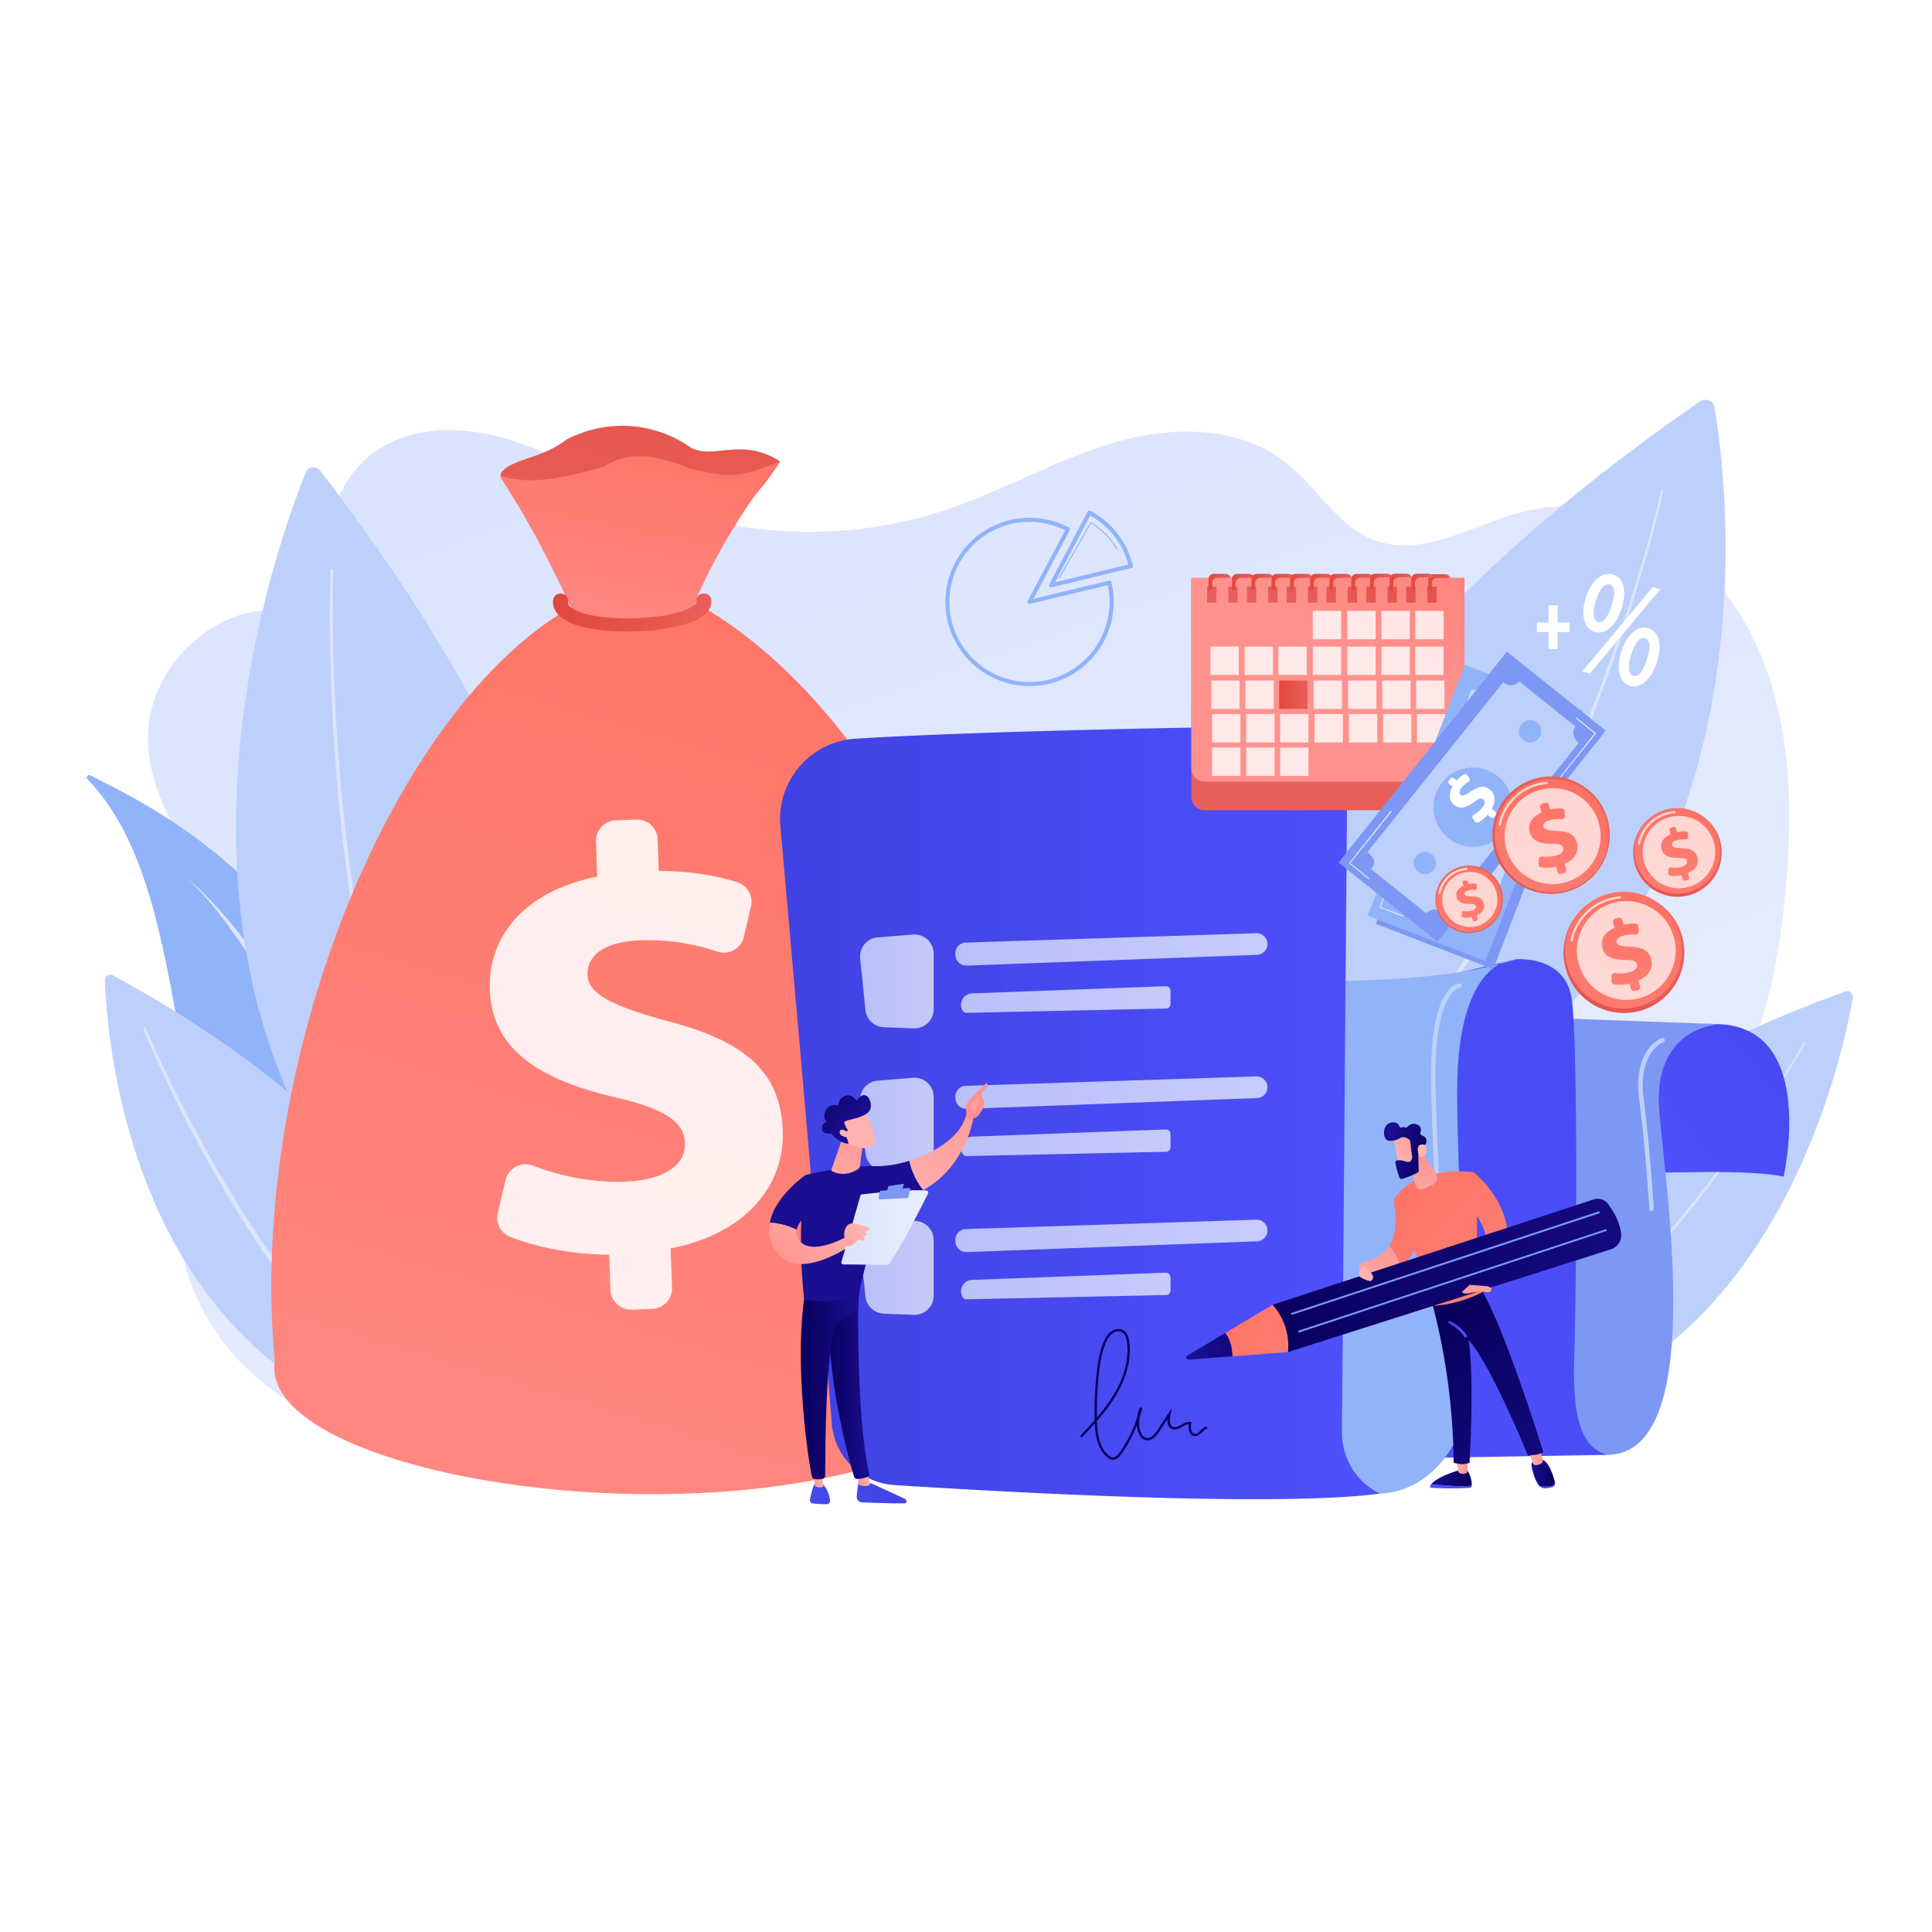 <svg xmlns="http://www.w3.org/2000/svg" xmlns:xlink="http://www.w3.org/1999/xlink" viewBox="0 0 2475 2475"><defs><style>.cls-1{mask:url(#mask);filter:url(#luminosity-noclip-2);}.cls-2{mix-blend-mode:multiply;fill:url(#linear-gradient);}.cls-107,.cls-3,.cls-84,.cls-98{fill:#fff;}.cls-4{fill:url(#linear-gradient-2);}.cls-5{fill:#91b3fa;}.cls-6{fill:#dce5fe;}.cls-7{fill:#bdd0fb;}.cls-8{fill:url(#linear-gradient-3);}.cls-9{fill:url(#linear-gradient-4);}.cls-10{fill:url(#linear-gradient-5);}.cls-11{opacity:0.87;}.cls-12{fill:url(#linear-gradient-6);}.cls-13{fill:url(#linear-gradient-7);}.cls-14{fill:#7d97f4;}.cls-15{fill:url(#linear-gradient-8);}.cls-16{fill:url(#linear-gradient-9);}.cls-17{mask:url(#mask-2);}.cls-18,.cls-19,.cls-20,.cls-21,.cls-22,.cls-23,.cls-24,.cls-25,.cls-26{opacity:0.78;}.cls-18{fill:url(#linear-gradient-10);}.cls-19{fill:url(#linear-gradient-11);}.cls-20{fill:url(#linear-gradient-12);}.cls-21{fill:url(#linear-gradient-13);}.cls-22{fill:url(#linear-gradient-14);}.cls-23{fill:url(#linear-gradient-15);}.cls-24{fill:url(#linear-gradient-16);}.cls-25{fill:url(#linear-gradient-17);}.cls-26{fill:url(#linear-gradient-18);}.cls-27{fill:url(#linear-gradient-19);}.cls-28{fill:url(#linear-gradient-20);}.cls-29{fill:url(#linear-gradient-21);}.cls-30{fill:url(#linear-gradient-22);}.cls-31{fill:url(#linear-gradient-23);}.cls-32{fill:url(#linear-gradient-24);}.cls-33{fill:url(#linear-gradient-25);}.cls-34{fill:url(#linear-gradient-26);}.cls-35{fill:url(#linear-gradient-27);}.cls-36{fill:url(#linear-gradient-28);}.cls-37{fill:url(#linear-gradient-29);}.cls-38{fill:url(#linear-gradient-30);}.cls-39{fill:url(#linear-gradient-31);}.cls-40{fill:url(#linear-gradient-32);}.cls-41{fill:url(#linear-gradient-33);}.cls-42{fill:url(#linear-gradient-34);}.cls-43{fill:url(#linear-gradient-35);}.cls-44{fill:url(#linear-gradient-36);}.cls-45{fill:url(#linear-gradient-37);}.cls-46{fill:url(#linear-gradient-38);}.cls-47{fill:url(#linear-gradient-39);}.cls-48{fill:url(#linear-gradient-40);}.cls-49{fill:url(#linear-gradient-41);}.cls-50{fill:url(#linear-gradient-42);}.cls-51{fill:url(#linear-gradient-43);}.cls-52{fill:url(#linear-gradient-44);}.cls-53{fill:url(#linear-gradient-45);}.cls-54{fill:url(#linear-gradient-46);}.cls-55{fill:url(#linear-gradient-47);}.cls-56{fill:url(#linear-gradient-48);}.cls-57{fill:url(#linear-gradient-49);}.cls-58{fill:url(#linear-gradient-50);}.cls-59{fill:url(#linear-gradient-51);}.cls-60{fill:url(#linear-gradient-52);}.cls-61{fill:url(#linear-gradient-53);}.cls-62{fill:url(#linear-gradient-54);}.cls-63{fill:url(#linear-gradient-55);}.cls-64{fill:url(#linear-gradient-56);}.cls-65{fill:url(#linear-gradient-57);}.cls-66{fill:url(#linear-gradient-58);}.cls-67{fill:url(#linear-gradient-59);}.cls-68{fill:url(#linear-gradient-60);}.cls-69{fill:url(#linear-gradient-61);}.cls-70{fill:url(#linear-gradient-62);}.cls-71{fill:url(#linear-gradient-63);}.cls-72{fill:url(#linear-gradient-64);}.cls-73{fill:url(#linear-gradient-65);}.cls-74{fill:url(#linear-gradient-66);}.cls-75{fill:url(#linear-gradient-67);}.cls-76{fill:url(#linear-gradient-68);}.cls-77{fill:url(#linear-gradient-69);}.cls-78{fill:url(#linear-gradient-70);}.cls-79{fill:url(#linear-gradient-71);}.cls-80{fill:url(#linear-gradient-72);}.cls-81{fill:url(#linear-gradient-73);}.cls-82{fill:url(#linear-gradient-74);}.cls-83,.cls-84{opacity:0.79;}.cls-85{fill:url(#linear-gradient-75);}.cls-86{fill:url(#linear-gradient-76);}.cls-87{fill:url(#linear-gradient-77);}.cls-88{fill:url(#linear-gradient-78);}.cls-89{fill:url(#linear-gradient-79);}.cls-90{fill:url(#linear-gradient-80);}.cls-91{fill:url(#linear-gradient-81);}.cls-92{fill:url(#linear-gradient-82);}.cls-93{fill:url(#linear-gradient-83);}.cls-94{fill:url(#linear-gradient-84);}.cls-95{fill:url(#linear-gradient-85);}.cls-96{fill:url(#linear-gradient-86);}.cls-97{fill:url(#linear-gradient-87);}.cls-98{opacity:0.5;}.cls-99{fill:url(#linear-gradient-88);}.cls-100{fill:url(#linear-gradient-89);}.cls-101{fill:url(#linear-gradient-90);}.cls-102{fill:url(#linear-gradient-91);}.cls-103{fill:url(#linear-gradient-92);}.cls-104{fill:url(#linear-gradient-93);}.cls-105{fill:url(#linear-gradient-94);}.cls-106{fill:url(#linear-gradient-95);}.cls-107{opacity:0.7;}.cls-108{fill:url(#linear-gradient-96);}.cls-109{fill:url(#linear-gradient-97);}.cls-110{fill:url(#linear-gradient-98);}.cls-111{fill:url(#linear-gradient-99);}.cls-112{fill:url(#linear-gradient-100);}.cls-113{fill:url(#linear-gradient-101);}.cls-114{fill:url(#linear-gradient-102);}.cls-115{fill:url(#linear-gradient-103);}.cls-116{fill:url(#linear-gradient-104);}.cls-117{fill:url(#linear-gradient-105);}.cls-118{filter:url(#luminosity-noclip);}</style><filter id="luminosity-noclip" x="1016.46" y="-9429.5" width="709.9" height="32766" filterUnits="userSpaceOnUse" color-interpolation-filters="sRGB"><feFlood flood-color="#fff" result="bg"/><feBlend in="SourceGraphic" in2="bg"/></filter><mask id="mask" x="1016.46" y="-9429.5" width="709.9" height="32766" maskUnits="userSpaceOnUse"><g class="cls-118"/></mask><linearGradient id="linear-gradient" x1="1638.3" y1="1129.03" x2="729.37" y2="2292.17" gradientUnits="userSpaceOnUse"><stop offset="0" stop-color="#fff"/><stop offset="1"/></linearGradient><linearGradient id="linear-gradient-2" x1="940.6" y1="363.59" x2="1574.47" y2="2160.2" gradientUnits="userSpaceOnUse"><stop offset="0" stop-color="#dae3fe"/><stop offset="1" stop-color="#e9effd"/></linearGradient><linearGradient id="linear-gradient-3" x1="1350.6" y1="149.51" x2="1191.81" y2="596.83" gradientTransform="matrix(0.95, -0.31, 0.31, 0.95, -501.19, 520.76)" gradientUnits="userSpaceOnUse"><stop offset="0" stop-color="#e1473d"/><stop offset="1" stop-color="#e9605a"/></linearGradient><linearGradient id="linear-gradient-4" x1="1641.07" y1="559.65" x2="290.16" y2="2341.45" gradientTransform="matrix(0.94, -0.31, 0.29, 0.87, -465.88, 595.2)" gradientUnits="userSpaceOnUse"><stop offset="0" stop-color="#fe7062"/><stop offset="1" stop-color="#ff928e"/></linearGradient><linearGradient id="linear-gradient-5" x1="1307.86" y1="548.23" x2="983.45" y2="976.12" gradientTransform="matrix(0.95, -0.31, 0.23, 0.71, -500.42, 523.47)" xlink:href="#linear-gradient-4"/><linearGradient id="linear-gradient-6" x1="708.46" y1="784.74" x2="911.43" y2="784.74" gradientTransform="matrix(1, 0, 0, 1, 0, 0)" xlink:href="#linear-gradient-3"/><linearGradient id="linear-gradient-7" x1="2454.63" y1="1206.33" x2="2086.77" y2="1499.47" gradientUnits="userSpaceOnUse"><stop offset="0" stop-color="#4042e2"/><stop offset="1" stop-color="#4f52ff"/></linearGradient><linearGradient id="linear-gradient-8" x1="2998.45" y1="816.41" x2="1459.09" y2="1907.87" xlink:href="#linear-gradient-7"/><linearGradient id="linear-gradient-9" x1="999.27" y1="1423.82" x2="1825.08" y2="1423.82" xlink:href="#linear-gradient-7"/><filter id="luminosity-noclip-2" x="1016.46" y="948.01" width="709.9" height="959.75" filterUnits="userSpaceOnUse" color-interpolation-filters="sRGB"><feFlood flood-color="#fff" result="bg"/><feBlend in="SourceGraphic" in2="bg"/></filter><mask id="mask-2" x="1016.46" y="948.01" width="709.9" height="959.75" maskUnits="userSpaceOnUse"><g class="cls-1"><path class="cls-2" d="M1108.4,970.7,1698.6,948c-24.3,180.2-14,547.3-4.8,909a56.8,56.8,0,0,0,32.6,49.9h0s-393.7,4.6-562.9-7.4a85.5,85.5,0,0,1-78.3-72.5c-23.2-155-78.7-555.3-67.2-767.3A94.3,94.3,0,0,1,1108.4,970.7Z"/></g></mask><linearGradient id="linear-gradient-10" x1="1101.73" y1="1257.27" x2="1196.09" y2="1257.27" xlink:href="#linear-gradient-2"/><linearGradient id="linear-gradient-11" x1="1223.8" y1="1216.26" x2="1623.66" y2="1216.26" xlink:href="#linear-gradient-2"/><linearGradient id="linear-gradient-12" x1="1231.13" y1="1280.45" x2="1499.52" y2="1280.45" xlink:href="#linear-gradient-2"/><linearGradient id="linear-gradient-13" x1="1101.73" y1="1440.77" x2="1196.09" y2="1440.77" xlink:href="#linear-gradient-2"/><linearGradient id="linear-gradient-14" x1="1223.8" y1="1399.76" x2="1623.66" y2="1399.76" xlink:href="#linear-gradient-2"/><linearGradient id="linear-gradient-15" x1="1231.13" y1="1463.95" x2="1499.52" y2="1463.95" xlink:href="#linear-gradient-2"/><linearGradient id="linear-gradient-16" x1="1101.73" y1="1624.27" x2="1196.09" y2="1624.27" xlink:href="#linear-gradient-2"/><linearGradient id="linear-gradient-17" x1="1223.8" y1="1583.26" x2="1623.66" y2="1583.26" xlink:href="#linear-gradient-2"/><linearGradient id="linear-gradient-18" x1="1231.13" y1="1647.45" x2="1499.52" y2="1647.45" xlink:href="#linear-gradient-2"/><linearGradient id="linear-gradient-19" x1="1840.56" y1="1613.68" x2="1847.36" y2="1613.68" xlink:href="#linear-gradient-2"/><linearGradient id="linear-gradient-20" x1="650.86" y1="3227" x2="131.8" y2="4136.09" gradientUnits="userSpaceOnUse"><stop offset="0" stop-color="#09005d"/><stop offset="1" stop-color="#1a0f91"/></linearGradient><linearGradient id="linear-gradient-21" x1="586.64" y1="1904.07" x2="640.2" y2="1904.07" gradientTransform="matrix(-1, 0, 0, 1, 2472.06, 0)" xlink:href="#linear-gradient-7"/><linearGradient id="linear-gradient-22" x1="586.64" y1="1893.57" x2="638.69" y2="1893.57" gradientTransform="matrix(-1, 0, 0, 1, 2472.06, 0)" xlink:href="#linear-gradient-20"/><linearGradient id="linear-gradient-23" x1="591.59" y1="1878.92" x2="606.67" y2="1878.92" gradientTransform="matrix(-1, 0, 0, 1, 2472.06, 0)" gradientUnits="userSpaceOnUse"><stop offset="0" stop-color="#ff928e"/><stop offset="1" stop-color="#feb3b1"/></linearGradient><linearGradient id="linear-gradient-24" x1="479.85" y1="1902.92" x2="500.39" y2="1902.92" gradientTransform="matrix(-1, 0, 0, 1, 2472.06, 0)" xlink:href="#linear-gradient-7"/><linearGradient id="linear-gradient-25" x1="480.01" y1="1887.11" x2="510.14" y2="1887.11" gradientTransform="matrix(-1, 0, 0, 1, 2472.06, 0)" xlink:href="#linear-gradient-20"/><linearGradient id="linear-gradient-26" x1="495.67" y1="1866.34" x2="513.7" y2="1866.34" xlink:href="#linear-gradient-23"/><linearGradient id="linear-gradient-27" x1="635.09" y1="1700.21" x2="435.5" y2="1991.08" gradientTransform="matrix(-1, 0, 0, 1, 2472.06, 0)" xlink:href="#linear-gradient-20"/><linearGradient id="linear-gradient-28" x1="722.42" y1="1489.95" x2="309.08" y2="1849.46" gradientTransform="matrix(-1, 0, 0, 1, 2472.06, 0)" xlink:href="#linear-gradient-4"/><linearGradient id="linear-gradient-29" x1="1855.23" y1="1702.91" x2="1879.36" y2="1702.91" xlink:href="#linear-gradient-7"/><linearGradient id="linear-gradient-30" x1="578.28" y1="1603.52" x2="514.09" y2="1660.36" gradientTransform="matrix(-1, 0, 0, 1, 2472.06, 0)" gradientUnits="userSpaceOnUse"><stop offset="0" stop-color="#f9b776"/><stop offset="1" stop-color="#f47960"/></linearGradient><linearGradient id="linear-gradient-31" x1="687.96" y1="1451.86" x2="276.48" y2="1809.74" gradientTransform="matrix(-1, 0, 0, 1, 2472.06, 0)" xlink:href="#linear-gradient-4"/><linearGradient id="linear-gradient-32" x1="931.83" y1="1517.55" x2="520.34" y2="1875.45" gradientTransform="matrix(-0.97, 0.24, 0.24, 0.97, 2249.89, -156.37)" xlink:href="#linear-gradient-4"/><linearGradient id="linear-gradient-33" x1="1770.21" y1="1571.65" x2="1764.21" y2="1683.15" gradientTransform="matrix(1, 0, 0, 1, 0, 0)" xlink:href="#linear-gradient-23"/><linearGradient id="linear-gradient-34" x1="649.47" y1="1473.81" x2="648.91" y2="1568.21" xlink:href="#linear-gradient-23"/><linearGradient id="linear-gradient-35" x1="1833.3" y1="1443.91" x2="1786.8" y2="1485.41" gradientTransform="matrix(1, 0, 0, 1, 0, 0)" xlink:href="#linear-gradient-23"/><linearGradient id="linear-gradient-36" x1="261.05" y1="3123.03" x2="316.56" y2="3123.03" gradientTransform="matrix(-0.99, -0.14, -0.14, 0.99, 2529.3, -1575.55)" xlink:href="#linear-gradient-20"/><linearGradient id="linear-gradient-37" x1="228.49" y1="3156.88" x2="265.76" y2="3118.65" gradientTransform="matrix(-0.99, -0.14, -0.14, 0.99, 2529.3, -1575.55)" xlink:href="#linear-gradient-23"/><linearGradient id="linear-gradient-38" x1="1284.28" y1="1378.8" x2="692.56" y2="1810.45" gradientTransform="matrix(-0.79, 0.61, 0.61, 0.79, 1766.05, -235.31)" xlink:href="#linear-gradient-20"/><linearGradient id="linear-gradient-39" x1="1305.02" y1="1474.85" x2="1382.96" y2="1407.1" gradientTransform="matrix(-0.79, 0.61, 0.61, 0.79, 1766.05, -235.31)" xlink:href="#linear-gradient-20"/><linearGradient id="linear-gradient-40" x1="1373.16" y1="1375.42" x2="1084.59" y2="1671.99" gradientTransform="matrix(-0.79, 0.61, 0.61, 0.79, 1766.05, -235.31)" xlink:href="#linear-gradient-4"/><linearGradient id="linear-gradient-41" x1="603.62" y1="1632.15" x2="539.44" y2="1688.98" xlink:href="#linear-gradient-23"/><linearGradient id="linear-gradient-42" x1="126.32" y1="498.19" x2="190.32" y2="620.19" xlink:href="#linear-gradient-23"/><linearGradient id="linear-gradient-43" x1="1157.49" y1="1880.98" x2="976.61" y2="2077.73" xlink:href="#linear-gradient-7"/><linearGradient id="linear-gradient-44" x1="1098.78" y1="1895.59" x2="1114.85" y2="1895.59" gradientTransform="matrix(1, 0, 0, 1, 0, 0)" xlink:href="#linear-gradient-23"/><linearGradient id="linear-gradient-45" x1="1060.68" y1="1772.74" x2="1113.81" y2="1772.74" xlink:href="#linear-gradient-20"/><linearGradient id="linear-gradient-46" x1="1116.92" y1="1843.67" x2="936.03" y2="2040.43" xlink:href="#linear-gradient-7"/><linearGradient id="linear-gradient-47" x1="1040.88" y1="1894.77" x2="1054.75" y2="1894.77" gradientTransform="matrix(1, 0, 0, 1, 0, 0)" xlink:href="#linear-gradient-23"/><linearGradient id="linear-gradient-48" x1="1025.92" y1="1771" x2="1101.34" y2="1771" xlink:href="#linear-gradient-20"/><linearGradient id="linear-gradient-49" x1="1143.2" y1="1331.58" x2="1113.2" y2="1486.07" xlink:href="#linear-gradient-20"/><linearGradient id="linear-gradient-50" x1="1282.02" y1="1370.59" x2="1142.68" y2="1555.92" gradientTransform="matrix(1, 0, 0, 1, 0, 0)" xlink:href="#linear-gradient-23"/><linearGradient id="linear-gradient-51" x1="4185.91" y1="6430.09" x2="4046.58" y2="6615.42" gradientTransform="matrix(-1, 0, 0, 1, 9211.78, 0)" xlink:href="#linear-gradient-23"/><linearGradient id="linear-gradient-52" x1="1281.68" y1="1402.02" x2="1209.68" y2="1436.69" gradientTransform="matrix(1, 0, 0, 1, 0, 0)" xlink:href="#linear-gradient-23"/><linearGradient id="linear-gradient-53" x1="1064" y1="1316.2" x2="1034" y2="1470.69" xlink:href="#linear-gradient-20"/><linearGradient id="linear-gradient-54" x1="997.7" y1="1629.73" x2="1067.7" y2="1544.39" gradientTransform="matrix(1, 0, 0, 1, 0, 0)" xlink:href="#linear-gradient-23"/><linearGradient id="linear-gradient-55" x1="1077.82" y1="1572.58" x2="1189.11" y2="1572.58" xlink:href="#linear-gradient-2"/><linearGradient id="linear-gradient-56" x1="1042.82" y1="1601.07" x2="1105.48" y2="1575.07" gradientTransform="matrix(1, 0, 0, 1, 0, 0)" xlink:href="#linear-gradient-23"/><linearGradient id="linear-gradient-57" x1="1108.08" y1="1432.91" x2="1060.08" y2="1550.25" gradientTransform="matrix(1, 0, 0, 1, 0, 0)" xlink:href="#linear-gradient-23"/><linearGradient id="linear-gradient-58" x1="-3621.77" y1="-2055.28" x2="-3675.1" y2="-2007.28" gradientTransform="matrix(0.75, -0.67, 0.67, 0.75, 5380.56, -1371.54)" xlink:href="#linear-gradient-23"/><linearGradient id="linear-gradient-59" x1="-5078.14" y1="-819.11" x2="-5065.3" y2="-745.88" gradientTransform="matrix(0.75, -0.67, 0.67, 0.75, 5380.56, -1371.54)" xlink:href="#linear-gradient-20"/><linearGradient id="linear-gradient-60" x1="-3630.86" y1="-2065.39" x2="-3684.19" y2="-2017.39" gradientTransform="matrix(0.75, -0.67, 0.67, 0.75, 5380.56, -1371.54)" xlink:href="#linear-gradient-23"/><linearGradient id="linear-gradient-61" x1="1724.65" y1="690.6" x2="1691.65" y2="957.6" gradientTransform="matrix(1, 0, 0, 1, 0, 0)" xlink:href="#linear-gradient-3"/><linearGradient id="linear-gradient-62" x1="1882.97" y1="507.02" x2="1717.97" y2="831.02" gradientTransform="matrix(1, 0, 0, 1, 0, 0)" xlink:href="#linear-gradient-4"/><linearGradient id="linear-gradient-63" x1="2049.38" y1="608.01" x2="1574.38" y2="754.94" gradientTransform="matrix(1, 0, 0, 1, 0, 0)" xlink:href="#linear-gradient-3"/><linearGradient id="linear-gradient-64" x1="2051.74" y1="615.66" x2="1576.75" y2="762.59" gradientTransform="matrix(1, 0, 0, 1, 0, 0)" xlink:href="#linear-gradient-3"/><linearGradient id="linear-gradient-65" x1="2053.83" y1="622.41" x2="1578.84" y2="769.34" gradientTransform="matrix(1, 0, 0, 1, 0, 0)" xlink:href="#linear-gradient-3"/><linearGradient id="linear-gradient-66" x1="2056.2" y1="630.06" x2="1581.2" y2="776.99" gradientTransform="matrix(1, 0, 0, 1, 0, 0)" xlink:href="#linear-gradient-3"/><linearGradient id="linear-gradient-67" x1="2058.29" y1="636.81" x2="1583.29" y2="783.74" gradientTransform="matrix(1, 0, 0, 1, 0, 0)" xlink:href="#linear-gradient-3"/><linearGradient id="linear-gradient-68" x1="2060.65" y1="644.46" x2="1585.66" y2="791.39" gradientTransform="matrix(1, 0, 0, 1, 0, 0)" xlink:href="#linear-gradient-3"/><linearGradient id="linear-gradient-69" x1="2062.74" y1="651.21" x2="1587.75" y2="798.14" gradientTransform="matrix(1, 0, 0, 1, 0, 0)" xlink:href="#linear-gradient-3"/><linearGradient id="linear-gradient-70" x1="2065.11" y1="658.86" x2="1590.11" y2="805.79" gradientTransform="matrix(1, 0, 0, 1, 0, 0)" xlink:href="#linear-gradient-3"/><linearGradient id="linear-gradient-71" x1="2067.2" y1="665.61" x2="1592.2" y2="812.54" gradientTransform="matrix(1, 0, 0, 1, 0, 0)" xlink:href="#linear-gradient-3"/><linearGradient id="linear-gradient-72" x1="2069.56" y1="673.26" x2="1594.57" y2="820.19" gradientTransform="matrix(1, 0, 0, 1, 0, 0)" xlink:href="#linear-gradient-3"/><linearGradient id="linear-gradient-73" x1="2071.65" y1="680.02" x2="1596.66" y2="826.94" gradientTransform="matrix(1, 0, 0, 1, 0, 0)" xlink:href="#linear-gradient-3"/><linearGradient id="linear-gradient-74" x1="2074.02" y1="687.66" x2="1599.02" y2="834.59" gradientTransform="matrix(1, 0, 0, 1, 0, 0)" xlink:href="#linear-gradient-3"/><linearGradient id="linear-gradient-75" x1="1638.82" y1="889.94" x2="1675.15" y2="889.94" gradientTransform="matrix(1, 0, 0, 1, 0, 0)" xlink:href="#linear-gradient-3"/><linearGradient id="linear-gradient-76" x1="1548.21" y1="745.65" x2="1576.48" y2="745.65" gradientTransform="matrix(1, 0, 0, 1, 0, 0)" xlink:href="#linear-gradient-3"/><linearGradient id="linear-gradient-77" x1="1578.23" y1="745.65" x2="1606.51" y2="745.65" gradientTransform="matrix(1, 0, 0, 1, 0, 0)" xlink:href="#linear-gradient-3"/><linearGradient id="linear-gradient-78" x1="1603.19" y1="745.65" x2="1631.47" y2="745.65" gradientTransform="matrix(1, 0, 0, 1, 0, 0)" xlink:href="#linear-gradient-3"/><linearGradient id="linear-gradient-79" x1="1628.9" y1="745.65" x2="1657.17" y2="745.65" gradientTransform="matrix(1, 0, 0, 1, 0, 0)" xlink:href="#linear-gradient-3"/><linearGradient id="linear-gradient-80" x1="1652.66" y1="745.65" x2="1680.94" y2="745.65" gradientTransform="matrix(1, 0, 0, 1, 0, 0)" xlink:href="#linear-gradient-3"/><linearGradient id="linear-gradient-81" x1="1678.37" y1="745.65" x2="1706.65" y2="745.65" gradientTransform="matrix(1, 0, 0, 1, 0, 0)" xlink:href="#linear-gradient-3"/><linearGradient id="linear-gradient-82" x1="1703.33" y1="745.65" x2="1731.61" y2="745.65" gradientTransform="matrix(1, 0, 0, 1, 0, 0)" xlink:href="#linear-gradient-3"/><linearGradient id="linear-gradient-83" x1="1731.2" y1="745.65" x2="1759.47" y2="745.65" gradientTransform="matrix(1, 0, 0, 1, 0, 0)" xlink:href="#linear-gradient-3"/><linearGradient id="linear-gradient-84" x1="1755.23" y1="745.42" x2="1783.5" y2="745.42" gradientTransform="matrix(1, 0, 0, 1, 0, 0)" xlink:href="#linear-gradient-3"/><linearGradient id="linear-gradient-85" x1="1780.18" y1="745.42" x2="1808.46" y2="745.42" gradientTransform="matrix(1, 0, 0, 1, 0, 0)" xlink:href="#linear-gradient-3"/><linearGradient id="linear-gradient-86" x1="1829.61" y1="746" x2="1857.88" y2="746" gradientTransform="matrix(1, 0, 0, 1, 0, 0)" xlink:href="#linear-gradient-3"/><linearGradient id="linear-gradient-87" x1="1808.05" y1="745.42" x2="1836.33" y2="745.42" gradientTransform="matrix(1, 0, 0, 1, 0, 0)" xlink:href="#linear-gradient-3"/><linearGradient id="linear-gradient-88" x1="3048.23" y1="4633.09" x2="3013.49" y2="5080.07" gradientTransform="matrix(1, 0.08, -0.08, 1, -765.61, -3845.3)" gradientUnits="userSpaceOnUse"><stop offset="0" stop-color="#50e7b7"/><stop offset="1" stop-color="#323992"/></linearGradient><linearGradient id="linear-gradient-89" x1="1774.51" y1="1144.24" x2="1806.61" y2="1144.24" xlink:href="#linear-gradient-2"/><linearGradient id="linear-gradient-90" x1="3059.97" y1="4620.69" x2="3025.24" y2="5067.67" gradientTransform="translate(-3115.6 -1404.5) rotate(-30.7)" xlink:href="#linear-gradient-88"/><linearGradient id="linear-gradient-91" x1="1767.22" y1="1128.48" x2="1798.94" y2="1128.48" xlink:href="#linear-gradient-2"/><linearGradient id="linear-gradient-92" x1="1728.23" y1="1082.21" x2="1782.91" y2="1082.21" xlink:href="#linear-gradient-2"/><linearGradient id="linear-gradient-93" x1="1990.44" y1="962.64" x2="2044.45" y2="962.64" xlink:href="#linear-gradient-2"/><linearGradient id="linear-gradient-94" x1="2444.1" y1="1937.97" x2="2502.04" y2="1870.72" gradientTransform="translate(1570.9 -1957) rotate(47.5)" xlink:href="#linear-gradient-3"/><linearGradient id="linear-gradient-95" x1="2534.78" y1="1821.66" x2="2363.45" y2="2080.5" gradientTransform="matrix(0.97, 0.24, -0.24, 0.97, -105.79, -1258.73)" xlink:href="#linear-gradient-4"/><linearGradient id="linear-gradient-96" x1="2529.67" y1="1829.08" x2="2438.44" y2="1982.24" gradientTransform="translate(-1023.4 2.8) rotate(-15.2)" xlink:href="#linear-gradient-4"/><linearGradient id="linear-gradient-97" x1="2523.27" y1="1937.57" x2="2624.14" y2="1820.49" gradientTransform="translate(2857.5 -2003.2) rotate(71.1)" xlink:href="#linear-gradient-3"/><linearGradient id="linear-gradient-98" x1="2681.14" y1="1735.1" x2="2382.87" y2="2185.69" gradientTransform="matrix(0.52, 0.85, -0.85, 0.52, 2167.69, -2118.99)" xlink:href="#linear-gradient-4"/><linearGradient id="linear-gradient-99" x1="2672.24" y1="1748.01" x2="2513.42" y2="2014.64" gradientTransform="translate(-1023.4 2.8) rotate(-15.2)" xlink:href="#linear-gradient-4"/><linearGradient id="linear-gradient-100" x1="2572.15" y1="2108.99" x2="2675.94" y2="1988.52" gradientTransform="translate(-848.1 -374) rotate(-8)" xlink:href="#linear-gradient-3"/><linearGradient id="linear-gradient-101" x1="2734.59" y1="1900.66" x2="2427.68" y2="2364.31" gradientTransform="translate(2489.9 -2090.4) rotate(60.5)" xlink:href="#linear-gradient-4"/><linearGradient id="linear-gradient-102" x1="2725.44" y1="1913.94" x2="2562.01" y2="2188.3" gradientTransform="translate(-1023.4 2.8) rotate(-15.2)" xlink:href="#linear-gradient-4"/><linearGradient id="linear-gradient-103" x1="2699.72" y1="1970.73" x2="2775.77" y2="1882.47" gradientTransform="translate(-671.3 -724.2) rotate(-1.3)" xlink:href="#linear-gradient-3"/><linearGradient id="linear-gradient-104" x1="2818.74" y1="1818.09" x2="2593.87" y2="2157.8" gradientTransform="matrix(0.51, 0.86, -0.86, 0.51, 2360.21, -2256.7)" xlink:href="#linear-gradient-4"/><linearGradient id="linear-gradient-105" x1="2812.03" y1="1827.82" x2="2692.3" y2="2028.84" gradientTransform="translate(-1023.4 2.8) rotate(-15.2)" xlink:href="#linear-gradient-4"/></defs><g id="Background"><rect class="cls-3" y="412.5" width="2475" height="1650"/></g><g id="Illustration"><path class="cls-4" d="M2243.6,812.9c-53-105-169.4-183.9-282.7-159.7-67.8,14.5-135.2,63.1-200.3,38.7-46.9-17.6-73.3-67.5-112.8-98.9-60.6-48.2-146.7-47.6-220.6-26s-141.6,61.3-214.7,85.9c-124.4,41.8-263.4,37.3-384.9-12.6-53.4-21.9-103.4-52.1-157.7-71.4s-116-26.8-168.4-2.7-90.1,87.2-71.9,142.9c3.6,11.1,9.3,22,8.6,33.7-1.2,18.7-19,32.5-36.9,36.6s-36.6,1.5-55,1.9c-82.5,2.2-156.3,79-156.7,163.2-.3,69.8,41.9,131.2,78,190.5s68.6,130.6,47.1,196.9c-12.8,39.3-42.7,70-62.3,106.3-50.8,94-23.6,218.5,47.3,297.8s177.2,118.1,282,127.3,210-8.1,313.9-25.2,209.1-34.2,313.9-24.4c0,0,413.3,60.9,622.4,33.2,43.8-5.8,94-18.2,112.5-59.1,15.7-34.5,1.6-75,4.9-112.9,4.6-54.6,44.8-99.3,88.5-131s93.5-55.4,133-92.6c77.1-72.7,103.3-185.4,114.8-291.9C2298.3,1042,2296.7,917.9,2243.6,812.9Z"/><path class="cls-5" d="M112,998.2c-2.3-2.4.4-6.7,3.4-5.1,46,24.6,226.7,102.1,325.8,307.2,91.5,189.5,118.8,339.6,127.9,395.4a14.5,14.5,0,0,1-19.4,16c-62.2-22.6-232.9-95.1-279.6-222.6C214.4,1336.8,223.1,1113.3,112,998.2Z"/><path class="cls-6" d="M240.6,1126.4s151.6,106.2,314.7,567.4C555.3,1693.8,366.8,1238.9,240.6,1126.4Z"/><path class="cls-7" d="M134.4,1255.5c2.6,80.1,36.4,545.8,479,592.6,0,0,56.7-312.3-469-598.8A6.8,6.8,0,0,0,134.4,1255.5Z"/><path class="cls-6" d="M187.2,1317.4c10.2,24.3,21.4,48.2,33,71.9s23.7,47.1,36.3,70.2,25.8,46,39.4,68.5,27.8,44.8,42.7,66.6c29.6,43.5,61.6,85.4,97,124.3,4.4,4.9,9,9.6,13.5,14.3l6.8,7.2c2.3,2.4,4.7,4.6,7,6.9,4.7,4.6,9.3,9.3,14.1,13.7l14.6,13.3a600.7,600.7,0,0,0,62,48.1h.1a4.3,4.3,0,0,1,1.2,6,4.4,4.4,0,0,1-6.1,1.2h0a608.4,608.4,0,0,1-62.6-49.3l-14.6-13.5c-4.8-4.6-9.5-9.4-14.2-14l-7-7.1-6.8-7.2c-4.5-4.9-9.2-9.6-13.5-14.6-35.4-39.5-67.3-81.9-96.7-125.9-14.8-21.9-28.7-44.4-42.3-67.1s-26.5-45.7-38.9-69-24.5-46.9-35.9-70.7-22.4-47.9-32.5-72.4a1.8,1.8,0,0,1,3.4-1.4Z"/><path class="cls-7" d="M391.7,605.3C344.5,722.2,97.8,1413.6,705,1761.6c0,0,279.6-413.4-295-1158.8A10.6,10.6,0,0,0,391.7,605.3Z"/><path class="cls-6" d="M426.9,730.9c-1.2,42.2-.7,84.6.7,127s3.8,84.6,7.3,126.8c6.9,84.4,17.9,168.5,34.4,251.6s38.4,165,69,243.9c7.5,19.7,15.9,39.1,24.7,58.3s18.3,38.1,28.5,56.5A686.2,686.2,0,0,0,662,1699.8h.1a4,4,0,1,1-6.2,5h0a690.9,690.9,0,0,1-70.8-106.2q-15.5-28-28.6-57.1c-8.7-19.4-17-39-24.6-58.9-30.4-79.4-52-161.9-68.2-245.2S437,1069.7,430.4,985.1q-4.9-63.5-6.8-127.1c-1.2-42.4-1.5-84.8-.1-127.3a1.8,1.8,0,0,1,1.8-1.6,1.7,1.7,0,0,1,1.6,1.7Z"/><path class="cls-7" d="M2373.5,1278.5c-14.8,85.5-120.4,579.3-580.9,547,0,0-10.5-345.9,571.6-555.5C2369.3,1268.1,2374.5,1272.9,2373.5,1278.5Z"/><path class="cls-6" d="M2312.6,1336.9c-14.6,25.2-30,49.5-45.7,73.5s-32.1,47.5-48.8,70.5c-33.4,46.1-68.6,90.3-105.7,132.1q-28.1,31.2-57.4,60.4c-19.8,19.2-40.1,37.7-60.9,55.2s-42.5,33.6-64.7,48.5a612.3,612.3,0,0,1-68.9,39.2,2.5,2.5,0,0,1-3.3-1.8,3.5,3.5,0,0,1,1.5-4h0a586.4,586.4,0,0,0,68.5-38.5c22.1-14.6,43.5-30.7,64.5-47.7s41-35.6,60.8-54.7,38.7-39.2,57.4-59.8a1658.6,1658.6,0,0,0,106-131.2q25.2-34.3,49-70.1c15.8-23.9,31.3-48.1,45.9-73h0a1,1,0,0,1,1.5-.3A1.5,1.5,0,0,1,2312.6,1336.9Z"/><path class="cls-7" d="M2196.4,521.6c20.6,122.7,108.1,840.4-625.6,1009.1,0,0-192.7-463.9,606.8-1016.4C2184.6,509.5,2195.1,513.5,2196.4,521.6Z"/><path class="cls-6" d="M2131,628.6c-4.7,20.6-10,41.1-15.5,61.4s-11.4,40.7-17.5,60.9c-12.3,40.3-25.7,80.4-40.2,120-29,79.2-62.4,157-101.3,231.8s-83.5,146.9-135.9,212.9a894,894,0,0,1-85,93.2c-15.3,14.4-31.1,28.4-47.5,41.4s-33.5,25.3-51.1,36.7a3.3,3.3,0,0,1-4.7-1,3.6,3.6,0,0,1,1.1-4.9h.1q25.9-16.9,50.6-36.2c16.3-12.8,32-26.5,47.2-40.7a881.7,881.7,0,0,0,84.7-92.3c52.4-65.3,97-137,136.2-211.4s72.6-151.9,101.9-230.9q22.1-59.2,40.6-119.6c6.2-20.2,12.2-40.4,17.8-60.7s10.9-40.7,15.6-61.2h0a1.6,1.6,0,0,1,1.8-1.2A1.6,1.6,0,0,1,2131,628.6Z"/><path class="cls-8" d="M642,605.5c12.7-17.2,50.9-18,81-40.4a39.5,39.5,0,0,1,7.1-4.3c53.9-25.4,108.3-16.9,148.4,8.2l.4.3c29.9,24.2,66.5-11.4,118.4,20.5,1.1.7,2.1,1.6,1.4,2.7-30.3,45.4-74.1,95.7-152.2,136.2a3.8,3.8,0,0,1-3.7-.1L643.1,611.1A3.8,3.8,0,0,1,642,605.5Z"/><path class="cls-9" d="M736.9,774.8C501.5,903.8,316.5,1364.2,352,1744c-33.6,214.1,1231.8,322.7,1006.5-275.3-113.1-251.5-230.1-559.9-463.7-694.4Z"/><path class="cls-10" d="M727.8,770.1c-27.7-58.4-51.6-104.8-87-159.1a.9.9,0,0,1,1.1-1.2c35.9,11.1,73.2,4.5,131.7-12.1h.2c33.1-21.3,70.9-14,110.3,2.8h.1c42.5,8.5,57,15.8,113.7-9.3a.8.8,0,0,1,1,1.2A801.5,801.5,0,0,0,892.5,765.6a1.1,1.1,0,0,0,0,.8C897.6,796.8,731.4,803.3,727.8,770.1Z"/><g class="cls-11"><path class="cls-3" d="M782,1652.3l-1.6-45c-47-.2-93.8-9.7-127.3-23a26,26,0,0,1-15.4-30.3l9.9-42.3a26.3,26.3,0,0,1,35.1-18.4c33.2,12.6,73.9,22,117.5,20.5,45.2-1.6,78.4-18.1,77.3-49.5-1-28.3-27.7-44.3-91.1-59-90.5-21.4-156.2-58.2-158.9-137.1-2.5-71.3,47.7-127.5,137.6-145.2l-1.6-45a26.3,26.3,0,0,1,25.4-27.2l26.4-.9a26.3,26.3,0,0,1,27.2,25.3l1.4,40.5c43.5.2,75.3,6.5,100.7,14.5a26,26,0,0,1,17.4,30.9l-9.1,39.2a26.2,26.2,0,0,1-34,18.8,273.2,273.2,0,0,0-98.8-14.4c-53.6,1.9-68.2,24.6-67.5,44.5.9,24.6,33.6,40.3,104.1,59.3,100.7,26.5,143.5,66.4,146.1,140.7,2.3,68.2-46.1,131.3-143.7,150l1.8,50.4a26.2,26.2,0,0,1-25.3,27.1l-26.5,1A26.3,26.3,0,0,1,782,1652.3Z"/></g><path class="cls-12" d="M803.8,809.1c-20.5,0-57.4-1.9-79.1-14.3-16.5-9.4-17-21.2-15.9-27.4.9-4.6,5.8-7.7,11-6.9s8.8,5,8,9.6c-.4,1.8-1.1,5.8,7.3,10.6,13.8,7.8,42.6,12.2,75.4,11.5s61.4-6.3,75-14.2c4.9-2.8,7.2-5.4,6.7-7.8-.9-4.6,2.6-9,7.9-9.7s10.1,2.3,11,6.9.5,15.8-15.1,24.7-48.7,16.1-85,16.9Z"/><path class="cls-13" d="M2092.3,1501.7c4.8,3.7,137.1-5.9,192.6,5.6,0,0,43.1-187.9-80.6-195.2s-166.4,68.9-166.4,68.9Z"/><path class="cls-14" d="M1961.7,1303.2l242.6,8.9s-88.4,1.2-78.6,113,59.6,438.3-66.9,438.6-128.5-57.5-128.5-57.5Z"/><path class="cls-15" d="M1848.5,1250.8l93.7-21.9s62.7-5.6,71.2,50.1,6,385.9,3.4,454,3.7,120.5,42,130.7l-278.7,4.8Z"/><path class="cls-5" d="M1657.8,1255.3s170.8,9.4,284.4-26.4c0,0-75.5-5.2-75.5,169.3,0,133.4,19.7,388,2.5,436.3s-81.9,113.3-174.5,57.5S1657.8,1255.3,1657.8,1255.3Z"/><path class="cls-14" d="M1612.4,993.7s188.4,20.6,212.7-11.4c0,0-19.3-57.4-76.7-53.6S1612.4,993.7,1612.4,993.7Z"/><path class="cls-16" d="M999.7,1058.4c16.4,184.6,50.9,575.1,65.9,765.4a85.6,85.6,0,0,0,79.8,78.6c151.2,9.7,491.6,28.5,622.2,11h0a86.9,86.9,0,0,1-48.5-78.7l6.9-853.6c.3-30.1,30.3-51.8,58.6-41.2,17.8,6.6,31.2,20.8,40.5,42.4-12.4-35.9-31.7-62.2-76.7-53.6,0,0-439.2,4.4-652.4,17.6A103.1,103.1,0,0,0,999.7,1058.4Z"/><g class="cls-17"><path class="cls-5" d="M1108.4,970.7,1698.6,948c-24.3,180.2-14,547.3-4.8,909a56.8,56.8,0,0,0,32.6,49.9h0s-393.7,4.6-562.9-7.4a85.5,85.5,0,0,1-78.3-72.5c-23.2-155-78.7-555.3-67.2-767.3A94.3,94.3,0,0,1,1108.4,970.7Z"/></g><path class="cls-18" d="M1101.9,1227.9l6.8,66.1a24.5,24.5,0,0,0,23.5,21.9l38.5,1.5a24.6,24.6,0,0,0,25.4-24.5v-71.3a24.5,24.5,0,0,0-26.5-24.4l-45.4,3.7A24.5,24.5,0,0,0,1101.9,1227.9Z"/><path class="cls-19" d="M1237.2,1207.5l372.1-12a13.9,13.9,0,0,1,14.4,13.9h0a13.9,13.9,0,0,1-13.4,13.8L1238.4,1237a13.9,13.9,0,0,1-14.3-12.1l-.2-1.8A13.9,13.9,0,0,1,1237.2,1207.5Z"/><path class="cls-20" d="M1233.2,1294.7h0a5.8,5.8,0,0,0,5.2,2.8l255.4-5.5a5.9,5.9,0,0,0,5.7-5.9v-16.8a5.8,5.8,0,0,0-6.1-5.9l-248.2,9.2A14.6,14.6,0,0,0,1233.2,1294.7Z"/><path class="cls-21" d="M1101.9,1411.4l6.8,66.1a24.5,24.5,0,0,0,23.5,21.9l38.5,1.5a24.6,24.6,0,0,0,25.4-24.5v-71.3a24.5,24.5,0,0,0-26.5-24.4l-45.4,3.7A24.5,24.5,0,0,0,1101.9,1411.4Z"/><path class="cls-22" d="M1237.2,1391l372.1-12a13.9,13.9,0,0,1,14.4,13.9h0a13.9,13.9,0,0,1-13.4,13.8l-371.9,13.8a13.9,13.9,0,0,1-14.3-12.1l-.2-1.8A13.9,13.9,0,0,1,1237.2,1391Z"/><path class="cls-23" d="M1233.2,1478.2h0a5.8,5.8,0,0,0,5.2,2.8l255.4-5.5a5.9,5.9,0,0,0,5.7-5.9v-16.8a5.8,5.8,0,0,0-6.1-5.9l-248.2,9.2A14.6,14.6,0,0,0,1233.2,1478.2Z"/><path class="cls-24" d="M1101.9,1594.9l6.8,66.1a24.5,24.5,0,0,0,23.5,21.9l38.5,1.5a24.6,24.6,0,0,0,25.4-24.5v-71.3a24.5,24.5,0,0,0-26.5-24.4l-45.4,3.7A24.5,24.5,0,0,0,1101.9,1594.9Z"/><path class="cls-25" d="M1237.2,1574.5l372.1-12a13.9,13.9,0,0,1,14.4,13.9h0a13.9,13.9,0,0,1-13.4,13.8L1238.4,1604a13.9,13.9,0,0,1-14.3-12.1l-.2-1.8A13.9,13.9,0,0,1,1237.2,1574.5Z"/><path class="cls-26" d="M1233.2,1661.7h0a5.8,5.8,0,0,0,5.2,2.8l255.4-5.5a5.9,5.9,0,0,0,5.7-5.9v-16.8a5.8,5.8,0,0,0-6.1-5.9l-248.2,9.2A14.6,14.6,0,0,0,1233.2,1661.7Z"/><path class="cls-27" d="M1844.5,1636.7a2.9,2.9,0,0,1-2.9-2.9c0-.1-.2-9.1-1-40.1a2.9,2.9,0,0,1,2.8-3,2.8,2.8,0,0,1,2.9,2.8c.9,31.1,1.1,40.1,1.1,40.2a3.1,3.1,0,0,1-2.9,3Z"/><path class="cls-7" d="M1842.4,1560.9a2.9,2.9,0,0,1-2.9-2.8c-.6-20.2-1.6-42.5-2.6-66.1-1.4-32-2.8-65-3.5-96.8-2-84,11.8-116.2,23.8-128.4,6.5-6.7,12-6.9,12.6-6.9a2.9,2.9,0,0,1,2.8,2.9,2.8,2.8,0,0,1-2.8,2.8c-.6.1-33.7,3.7-30.7,129.5.8,31.7,2.2,64.7,3.6,96.6,1,23.7,2,46,2.6,66.3a2.9,2.9,0,0,1-2.8,2.9Z"/><path class="cls-7" d="M2115.7,1551.5a2.8,2.8,0,0,1-2.8-2.7c-.1-.8-4.7-76.4-12.9-139.4-8.5-65.4,27.3-79.2,28.8-79.7a2.8,2.8,0,0,1,3.7,1.7,2.8,2.8,0,0,1-1.7,3.7h0c-1.3.5-32.9,13-25.1,73.5,8.3,63.2,12.8,139.1,12.9,139.9a2.9,2.9,0,0,1-2.7,3Z"/><path class="cls-28" d="M1426,1870.1c-2.8,0-5.6-1.4-8.6-4.1-11.5-10.6-14.2-27-14.9-42.5-5.5,6.2-11.1,12.2-16.7,18.1l-2.2-2c6.3-6.7,12.6-13.4,18.7-20.4a452.4,452.4,0,0,1,2.9-62.7c1.4-12.6,3.5-26,9-38.2,1.7-3.9,4.6-9.4,9.5-12.8s11.7-3.9,16.1-1,6.3,9.8,6.9,14.3c3.5,27.1-7.1,52-16.6,68-7.1,12-15.7,23-24.8,33.5.5,15.7,2.7,33,14.1,43.5,2.5,2.3,4.7,3.4,6.8,3.3s6.1-3.3,8.2-6.5a170.7,170.7,0,0,0,22.3-44.3,46.1,46.1,0,0,1,3.9-13.6l2.8,1c-1.1,4.4-2.4,8.9-3.8,13.2a41.3,41.3,0,0,0,.5,13.6c.5,2.4,2.5,10.4,8.6,11.6,4.5.8,9-2.4,14.1-10.1l18.5-28.2-1.9,8.2c-.9,4-2.5,13.5,3.3,15.9,3.2,1.3,6.7-.6,10.5-2.7s7.4-4.2,11.6-3.6l1.5.2-.2,1.5c-1,5.5-.5,12.3,3.9,13.3s5.3-1.6,8-4.2,4.9-4.5,8.1-5.2l.7,2.9c-2.4.6-4.6,2.6-6.7,4.5s-6.3,5.9-10.7,4.9c-6-1.3-7.3-8.3-6.5-15-2.7.2-5.4,1.7-8.3,3.3s-8.4,4.8-13.1,2.9-6.2-6.2-6-12.6l-10.2,15.5c-3.7,5.6-9.5,12.9-17.2,11.4-5.3-1-9.4-6.2-10.9-13.9a45.1,45.1,0,0,1-.8-5.3,174,174,0,0,1-19.5,36.6c-2.6,3.7-5.9,7.5-10.6,7.7Zm6.9-164.6a13.5,13.5,0,0,0-7.5,2.5c-4.3,3-6.9,8-8.5,11.5-5.3,11.8-7.3,24.9-8.8,37.3a465.4,465.4,0,0,0-2.9,59,214.7,214.7,0,0,0,22.3-30.5c9.3-15.7,19.6-39.8,16.2-66.1-.8-6.3-2.6-10.1-5.6-12.2A9.3,9.3,0,0,0,1432.9,1705.5Z"/><path class="cls-29" d="M1833.4,1901.5c9.1.8,25.1,2.1,37.6,2.6,7.6.3,11.9-.4,14.4-1.4v.8a2.7,2.7,0,0,1-2.5,2.5,445.1,445.1,0,0,1-49.3,0,1.9,1.9,0,0,1-1.5-2.8Z"/><path class="cls-30" d="M1871,1904.1c-12.5-.5-28.5-1.8-37.6-2.6,9-11.1,37.6-18.5,37.6-18.5h8.1a33.2,33.2,0,0,1,6.3,19.7C1882.9,1903.7,1878.6,1904.4,1871,1904.1Z"/><path class="cls-31" d="M1880.5,1869.7l-.8,15a3.4,3.4,0,0,1-2.9,3.2,12.1,12.1,0,0,1-6.1-.5,3.9,3.9,0,0,1-2.7-3.1l-2.6-14.6Z"/><path class="cls-32" d="M1985.5,1904c4-.6,5.8-2.6,6.5-4.8h.1a4.9,4.9,0,0,1-3.5,5.9c-6.9,1.6-6.9,1.6-9.7,1.5a9.3,9.3,0,0,1-7.2-3.3h0C1974.7,1904.8,1978.9,1904.9,1985.5,1904Z"/><path class="cls-33" d="M1966.8,1869.7h6.6c10.2-.3,16.6,21.2,18.6,29.5-.7,2.2-2.5,4.2-6.5,4.8-6.6.9-10.8.8-13.8-.7-5.5-7.3-8.2-17.8-9.5-24A8.4,8.4,0,0,1,1966.8,1869.7Z"/><path class="cls-34" d="M1972.6,1855.8l3.7,14.7a4,4,0,0,1-2.1,4.5c-2.1,1.1-5,2.2-7.7,1.9a3.5,3.5,0,0,1-2.7-2.3l-5.4-15.5Z"/><path class="cls-35" d="M1977,1860c-4.6,4.1-19.6,4.6-19.6,4.6-54-129.5-76.1-147.9-76.1-147.9,7.8,48.9,1.3,157.1,1.3,157.1-8.9,4-20.4,0-20.4,0a830.8,830.8,0,0,0-27.6-204.9c36.5-.8,55.9-13.3,62.2-18.3C1927.3,1699.6,1977,1860,1977,1860Z"/><path class="cls-36" d="M1887.6,1501.6c6.9,34.4,4.4,96.1,2.8,124.2-.5,7.9,5,18.9,9.5,26.3a2.3,2.3,0,0,1-.9,3.3c-7.5,3.9-32.8,15.8-62.1,17.3a4.2,4.2,0,0,1-4.2-3.2c-21.8-81.2-47-133.1-47-133.1C1813.5,1491.9,1887.6,1501.6,1887.6,1501.6Z"/><path class="cls-37" d="M1877.6,1713.6a1.4,1.4,0,0,0,.9-.3,1.7,1.7,0,0,0,.6-2.3,54.2,54.2,0,0,0-21.4-18.6,1.7,1.7,0,0,0-1.5,3.1,52.5,52.5,0,0,1,20,17.3A1.7,1.7,0,0,0,1877.6,1713.6Z"/><path class="cls-38" d="M1930.9,1600.5c-2.2,16-8.8,33.5-21.9,52.1l-5-4.1a152.4,152.4,0,0,0,2.5-49.8C1914.6,1597.1,1924.1,1598.7,1930.9,1600.5Z"/><path class="cls-39" d="M1879.9,1544.1l7.7-42.5s51.5,39.4,43.3,98.9c-6.8-1.8-16.3-3.4-24.4-1.8C1904.2,1579.6,1897.1,1558.9,1879.9,1544.1Z"/><path class="cls-40" d="M1784.9,1536.8l29.7,36.7c3.2,25.8-7.5,40.1-21,47.9a90.7,90.7,0,0,0-13.3-25.4C1794,1572.1,1784.9,1536.8,1784.9,1536.8Z"/><path class="cls-41" d="M1780.3,1596a90.7,90.7,0,0,1,13.3,25.4c-34.9,24.8-52.4,9.5-52.4,9.5V1626a9.5,9.5,0,0,1,7.1-9.3C1762.3,1613,1775.3,1604.7,1780.3,1596Z"/><path class="cls-42" d="M1804,1483.5l9.6,35.4a6.9,6.9,0,0,0,9.2,4.5,136.5,136.5,0,0,0,13.8-6.3,9.3,9.3,0,0,0,3.3-13.3l-20-29.8Z"/><path class="cls-43" d="M1784.8,1456.7c0,.6,8.1,40.3,8.1,40.3l22.5-5.1-2.1-38.8S1786.3,1446.6,1784.8,1456.7Z"/><path class="cls-44" d="M1806.4,1461.8l2.7,20.3v.8c-.2,1.6-1.4,7-6.9,5.4s-9.5-2.6-12.7-1.6a2.8,2.8,0,0,0-1.9,3.3,114.1,114.1,0,0,0,5.2,18.5,2.8,2.8,0,0,0,3.4,1.7c4.3-1.3,13.3-4.2,19.9-8.2a2.9,2.9,0,0,0,1.4-2.5c-.2-5.2-.8-20.7-.3-25.1s5.5-6.6,7.7-7.5a2.6,2.6,0,0,0,1.6-1.5c1-2.6,2.4-8.4-5-10.8a3,3,0,0,1-1.9-3.8c1.1-3,1.6-7.7-4.1-10.2s-10.2.5-12.5,3a2.9,2.9,0,0,1-3.7.4,2.4,2.4,0,0,0-2.6.1,2.8,2.8,0,0,1-4-1.2c-1.3-2.9-4.2-5.9-9.9-5-10.1,1.8-11.2,13-8.6,19.5s13.5,4.1,19,.8,9.5.1,11.8,1.5A2.8,2.8,0,0,1,1806.4,1461.8Z"/><path class="cls-45" d="M1818.1,1481.8s-4.2-11.7.1-14.5,10.6-1.4,9.2,7.1C1825.7,1484.8,1818.1,1481.8,1818.1,1481.8Z"/><path class="cls-46" d="M2041.7,1536.5l-411.4,135,19.6,60.6,413.8-131.7a18.8,18.8,0,0,0,13-20.6c-1.2-9.4-5.4-22.3-16.9-37.7A16.3,16.3,0,0,0,2041.7,1536.5Z"/><path class="cls-47" d="M1521,1736.5l48.8-29c4.7,6.1,8.8,15.6,9.1,30l-56.2,4.3A2.9,2.9,0,0,1,1521,1736.5Z"/><path class="cls-48" d="M1630.3,1671.5c25,28.1,19.6,60.6,19.6,60.6l-71,5.4c-.3-14.4-4.4-23.9-9.1-30Z"/><path class="cls-14" d="M2048.9,1554.1a1.1,1.1,0,0,0,.4-1.3,1.2,1.2,0,0,0-1.5-.8l-393,129.9a1.2,1.2,0,0,0-.8,1.5,1.2,1.2,0,0,0,1.5.8l393.1-129.9Z"/><path class="cls-14" d="M2058,1576.8a1.1,1.1,0,0,0,.4-1.3,1.1,1.1,0,0,0-1.5-.7l-393.1,129.8a1.2,1.2,0,0,0-.7,1.5,1.2,1.2,0,0,0,1.5.8l393-129.9A.5.5,0,0,0,2058,1576.8Z"/><path class="cls-49" d="M1906.1,1647.8l-23.3-1.9-10.1,9.3s2.4,3.3,9.9,1.4,17.6-2.3,17.6-2.3,10.3,4.6,10.5-4.1Z"/><path class="cls-50" d="M1756.7,1640.6c-2,1.6-8.9-1.7-13.2-4a4.9,4.9,0,0,1-2.3-5.7c1-3.2,2.7-7.4,4.8-7.9S1765,1634.1,1756.7,1640.6Z"/><path class="cls-51" d="M1100.3,1895.6s-1.9,10.6-2.8,21.1a7.3,7.3,0,0,0,6.9,7.9c14,.6,43.9,1.7,54.7,1.2a2.3,2.3,0,0,0,2-3.2h0a5.1,5.1,0,0,0-2.7-2.9L1109,1897Z"/><path class="cls-52" d="M1098.8,1889.4l1.5,12.7s8.6,4,14.5-.5l-3.5-14.2Z"/><path class="cls-53" d="M1099.9,1650.9c-.6,3.3-3.5,165.3,13.8,237.9a2.5,2.5,0,0,1-1.4,2.9,45.3,45.3,0,0,1-14.1,2.9,4.3,4.3,0,0,1-4.2-3.1c-5-16.8-28.7-101.2-31.8-181.8-3.4-90.1,0-3.1,0-3.1l2-55.7Z"/><path class="cls-54" d="M1043.5,1901.2s-3,5.3-5.9,19.5a4.4,4.4,0,0,0,3.9,5.3,152.7,152.7,0,0,0,17.4,1,4.4,4.4,0,0,0,4.4-4.9c-.7-5.2-2.6-13.7-8.7-20.3Z"/><path class="cls-55" d="M1040.9,1884.9l3.5,19.1s3.5,2.6,10.3.7l-1.6-20.6Z"/><path class="cls-56" d="M1031.4,1655.9c-14.2,85.5,3,211.2,8.9,235.9a3.7,3.7,0,0,0,3.1,2.9,24.9,24.9,0,0,0,11-.5,3.5,3.5,0,0,0,2.6-3.2c.7-19.9-.7-142.1,12.5-190.4a10.9,10.9,0,0,1,4.3-6l25.6-18.2,1.9-29.5Z"/><path class="cls-57" d="M1121.6,1493.9c-42.4-.7-89.3,11.2-89.3,11.2-12.6,73.8-2.2,158.9-2.2,158.9,32.9,8.7,70-5.2,70-5.2,5.4-30.9,30.9-117.7,30.9-117.7,20.7-2.6,37.8-8.6,51.9-16.5-10.7-12.4-15.8-28.2-18-37.6C1149.9,1491.7,1134.7,1494.2,1121.6,1493.9Z"/><path class="cls-58" d="M1247,1431.4a8.2,8.2,0,0,0-9.5-2.6c-6.2,26.4-39,47.7-72.6,58.2,2.2,9.4,7.3,25.2,18,37.6C1238.7,1493.2,1247,1431.4,1247,1431.4Z"/><path class="cls-59" d="M1246,1432.7c.4,1.4-4.6,3.5-7.6-2.2-.1-2.7-1.8-14.3-.2-16.5,8.7-11.8,25.5-26.6,25.5-26.6a4,4,0,0,1,.5,5.5l-8.2,8.5c1.7,3.1,3.8,5.7,4.8,9.4a11.3,11.3,0,0,1-1.2,8.4,77.6,77.6,0,0,1-5.2,8.5A11.1,11.1,0,0,1,1246,1432.7Z"/><path class="cls-60" d="M1252.5,1406.9l-7.4,6.3-2.4,6.2,6.6,7.4s2.3-12.4,3.9-15.1S1254,1407.7,1252.5,1406.9Z"/><path class="cls-61" d="M1048.6,1546.2l-16.3-41.1s-39.6,26.9-46.1,61.1a92.8,92.8,0,0,1,34.4,9.2C1023.6,1559.3,1048.6,1546.2,1048.6,1546.2Z"/><path class="cls-62" d="M1083.3,1584.9s-44.5,25.1-59.6,3.6a17.2,17.2,0,0,1-3.1-13.1,92.8,92.8,0,0,0-34.4-9.2,47.2,47.2,0,0,0,5.1,32.3c26.3,48.1,97.9-2.7,97.9-2.7Z"/><path class="cls-63" d="M1077.9,1616.7l24.3-84.9a2.5,2.5,0,0,1,2.1-1.7c4.4-.6,17.2-2,31.9-3.2,17.7-1.5,38.3-2.8,50.6-1.7a2.5,2.5,0,0,1,2.1,3.6c-7,14.1-35.8,71.7-50.3,90.6a2.5,2.5,0,0,1-2,1l-56.3-.6A2.4,2.4,0,0,1,1077.9,1616.7Z"/><path class="cls-14" d="M1138.7,1519.5l17.6-2.9a1.2,1.2,0,0,1,1.4,1.6l-1.7,5.3a1.4,1.4,0,0,1-1.1.9l-16.9,2.2a1.3,1.3,0,0,1-1.4-1.5l1.1-4.6A1.3,1.3,0,0,1,1138.7,1519.5Z"/><path class="cls-14" d="M1125.5,1534.4l1.5-7.5a1.5,1.5,0,0,1,1.5-1.4l35.6-3.7a1.8,1.8,0,0,1,1.9,2.2l-2.3,9.4a1.6,1.6,0,0,1-1.6,1.3l-34.8,1.8A1.8,1.8,0,0,1,1125.5,1534.4Z"/><path class="cls-64" d="M1083.8,1596.2s-3.4-13.9-2-18.9,4-11.3,12.8-9.8a129.1,129.1,0,0,1,19.2,5.1s-.5,6.4-7.2,4.3l4.1,3.2s-.6,5.2-6.2,2.4l3.8,4.3s-2.4,4.2-6.5,1.5S1095.6,1597.9,1083.8,1596.2Z"/><path class="cls-65" d="M1078.6,1459.5l-13.5,39a1.4,1.4,0,0,0,.7,1.7c3.6,2.1,16.9,8,32.9-2.2a6.3,6.3,0,0,0,3-4.7l4.4-33.8Z"/><path class="cls-66" d="M1108,1423.3s14.8,27.9,12.9,39.2-20.2,10.5-36.3,1.3l-11.2-30.1Z"/><path class="cls-67" d="M1085.3,1449a1.1,1.1,0,0,0,.5-1.7,29.4,29.4,0,0,1-4.1-8.7s-2.7-1.7,6.8-4,23.5-5.8,26.5-13.8-4.7-27.6-16.8-11.9a1.1,1.1,0,0,1-1.8,0c-2-2.5-7.2-7.9-14.5-4.6s-7.5,8-7.4,10.5a1.1,1.1,0,0,1-1.4,1.1c-3.4-.6-11.6-1.2-15.5,7.3-3.1,6.9-1.1,10.8.8,12.8a1.2,1.2,0,0,1-.5,1.9c-2.3.7-5.2,2.6-4.9,7.9.4,7.2,8.6,6.6,10.9,6.3a.9.9,0,0,1,1,.3c2,2.2,11,11.6,20.7,12.7a1.1,1.1,0,0,0,1.2-1.5l-4.2-12.2a1.3,1.3,0,0,1,.6-1.5Z"/><path class="cls-68" d="M1087,1450.8s-10.5-7.3-11.3-1.2,9.5,8.8,14.6,6.6Z"/><path class="cls-69" d="M1526.2,740.9h349.6a0,0,0,0,1,0,0v280.2a16.8,16.8,0,0,1-16.8,16.8H1543a16.8,16.8,0,0,1-16.8-16.8V740.9A0,0,0,0,1,1526.2,740.9Z"/><path class="cls-70" d="M1526.2,740.1h349.6a0,0,0,0,1,0,0V984.4a16.8,16.8,0,0,1-16.8,16.8H1543a16.8,16.8,0,0,1-16.8-16.8V740.1A0,0,0,0,1,1526.2,740.1Z"/><rect class="cls-71" x="1546.4" y="751.5" width="12" height="20.46"/><rect class="cls-72" x="1573.5" y="751.5" width="12" height="20.46"/><rect class="cls-73" x="1597.4" y="751.5" width="12" height="20.46"/><rect class="cls-74" x="1624.5" y="751.5" width="12" height="20.46"/><rect class="cls-75" x="1648.4" y="751.5" width="12" height="20.46"/><rect class="cls-76" x="1675.5" y="751.5" width="12" height="20.46"/><rect class="cls-77" x="1699.4" y="751.5" width="12" height="20.46"/><rect class="cls-78" x="1726.5" y="751.5" width="12" height="20.46"/><rect class="cls-79" x="1750.4" y="751.5" width="12" height="20.46"/><rect class="cls-80" x="1777.5" y="751.5" width="12" height="20.46"/><rect class="cls-81" x="1801.4" y="751.5" width="12" height="20.46"/><rect class="cls-82" x="1828.5" y="751.5" width="12" height="20.46"/><g class="cls-83"><rect class="cls-3" x="1681.8" y="782.6" width="36.3" height="36.33"/><rect class="cls-3" x="1726" y="782.6" width="36.3" height="36.33"/><rect class="cls-3" x="1769.7" y="782.6" width="36.3" height="36.33"/><rect class="cls-3" x="1813.1" y="782.6" width="36.3" height="36.33"/></g><g class="cls-83"><rect class="cls-3" x="1550.7" y="828.3" width="36.3" height="36.33"/><rect class="cls-3" x="1594.4" y="828.3" width="36.3" height="36.33"/><rect class="cls-3" x="1637.7" y="828.3" width="36.3" height="36.33"/><rect class="cls-3" x="1681.8" y="828.3" width="36.3" height="36.33"/><rect class="cls-3" x="1726" y="828.3" width="36.3" height="36.33"/><rect class="cls-3" x="1769.7" y="828.3" width="36.3" height="36.33"/><rect class="cls-3" x="1813" y="828.3" width="36.3" height="36.33"/></g><rect class="cls-84" x="1551.8" y="871.8" width="36.3" height="36.33"/><rect class="cls-84" x="1595.5" y="871.8" width="36.3" height="36.33"/><rect class="cls-85" x="1638.8" y="871.8" width="36.3" height="36.33"/><rect class="cls-84" x="1682.9" y="871.8" width="36.3" height="36.33"/><rect class="cls-84" x="1727" y="871.8" width="36.3" height="36.33"/><rect class="cls-84" x="1770.7" y="871.8" width="36.3" height="36.33"/><rect class="cls-84" x="1814.1" y="871.8" width="36.3" height="36.33"/><g class="cls-83"><rect class="cls-3" x="1552.8" y="914.8" width="36.3" height="36.33"/><rect class="cls-3" x="1596.5" y="914.8" width="36.3" height="36.33"/><rect class="cls-3" x="1639.9" y="914.8" width="36.3" height="36.33"/><rect class="cls-3" x="1684" y="914.8" width="36.3" height="36.33"/><rect class="cls-3" x="1728.1" y="914.8" width="36.3" height="36.33"/><rect class="cls-3" x="1771.8" y="914.8" width="36.3" height="36.33"/><rect class="cls-3" x="1815.2" y="914.8" width="36.3" height="36.33"/></g><g class="cls-83"><rect class="cls-3" x="1552.8" y="957.7" width="36.3" height="36.33"/><rect class="cls-3" x="1596.5" y="957.7" width="36.3" height="36.33"/><rect class="cls-3" x="1639.9" y="957.7" width="36.3" height="36.33"/></g><path class="cls-86" d="M1570.1,735.2h-15.4a6.5,6.5,0,0,0-6.5,6.5v14.4h4.7v-9.4a6.4,6.4,0,0,1,6.4-6.4h15.5a5,5,0,0,1,1.7.2A6.5,6.5,0,0,0,1570.1,735.2Z"/><path class="cls-87" d="M1600.2,735.2h-15.5a6.5,6.5,0,0,0-6.5,6.5v14.4h4.7v-9.4a6.5,6.5,0,0,1,6.5-6.4h15.4a4.7,4.7,0,0,1,1.7.2A6.5,6.5,0,0,0,1600.2,735.2Z"/><path class="cls-88" d="M1625.1,735.2h-15.4a6.5,6.5,0,0,0-6.5,6.5v14.4h4.7v-9.4a6.4,6.4,0,0,1,6.4-6.4h15.5a5,5,0,0,1,1.7.2A6.5,6.5,0,0,0,1625.1,735.2Z"/><path class="cls-89" d="M1650.8,735.2h-15.4a6.5,6.5,0,0,0-6.5,6.5v14.4h4.7v-9.4a6.4,6.4,0,0,1,6.4-6.4h15.5a5,5,0,0,1,1.7.2A6.5,6.5,0,0,0,1650.8,735.2Z"/><path class="cls-90" d="M1674.6,735.2h-15.5a6.5,6.5,0,0,0-6.4,6.5v14.4h4.6v-9.4a6.5,6.5,0,0,1,6.5-6.4h15.5a4.4,4.4,0,0,1,1.6.2A6.4,6.4,0,0,0,1674.6,735.2Z"/><path class="cls-91" d="M1700.3,735.2h-15.5a6.5,6.5,0,0,0-6.4,6.5v14.4h4.6v-9.4a6.5,6.5,0,0,1,6.5-6.4H1705a5,5,0,0,1,1.7.2A6.6,6.6,0,0,0,1700.3,735.2Z"/><path class="cls-92" d="M1725.3,735.2h-15.5a6.5,6.5,0,0,0-6.5,6.5v14.4h4.7v-9.4a6.5,6.5,0,0,1,6.5-6.4h15.4a4.7,4.7,0,0,1,1.7.2A6.5,6.5,0,0,0,1725.3,735.2Z"/><path class="cls-93" d="M1753.1,735.2h-15.4a6.5,6.5,0,0,0-6.5,6.5v14.4h4.7v-9.4a6.4,6.4,0,0,1,6.4-6.4h15.5a5,5,0,0,1,1.7.2A6.5,6.5,0,0,0,1753.1,735.2Z"/><path class="cls-94" d="M1777.2,735h-15.5a6.5,6.5,0,0,0-6.5,6.5v14.3h4.7v-9.3a6.5,6.5,0,0,1,6.5-6.5h15.4a4.7,4.7,0,0,1,1.7.3A6.5,6.5,0,0,0,1777.2,735Z"/><path class="cls-95" d="M1802.1,735h-15.4a6.5,6.5,0,0,0-6.5,6.5v14.3h4.7v-9.3a6.5,6.5,0,0,1,6.4-6.5h15.5a5.1,5.1,0,0,1,1.7.3A6.5,6.5,0,0,0,1802.1,735Z"/><path class="cls-96" d="M1851.5,735.6h-15.4a6.5,6.5,0,0,0-6.5,6.4v14.4h4.7v-9.3a6.5,6.5,0,0,1,6.4-6.5h15.5l1.7.2A6.6,6.6,0,0,0,1851.5,735.6Z"/><path class="cls-97" d="M1830,735h-15.5a6.6,6.6,0,0,0-6.5,6.5v14.3h4.7v-9.3a6.5,6.5,0,0,1,6.5-6.5h15.4a4.7,4.7,0,0,1,1.7.3A6.4,6.4,0,0,0,1830,735Z"/><rect class="cls-14" x="1727.1" y="970.6" width="345.6" height="161.13" transform="translate(235.3 2445.4) rotate(-68.9)"/><path class="cls-98" d="M1911.8,891l86,33.2c-2.7,6.9,1.4,15.2,9.1,18.1.2.1.8.4.8.3l-100.4,260.3-.8-.4c-7.7-2.9-16.1.3-18.8,7.3l-.2.2-84.1-32.4c4.6-11.9-2.8-16-10.5-19h-.3L1893,898.4h.3C1900.9,901.5,1909.1,897.9,1911.8,891Z"/><circle class="cls-99" cx="1899.6" cy="1050.9" r="50.7" transform="translate(351.3 2572.6) rotate(-73.5)"/><path class="cls-3" d="M1929.6,1068l-5-2a42.4,42.4,0,0,1-8.4,12.9,3.2,3.2,0,0,1-4.1.3l-4.1-3.1a3.1,3.1,0,0,1-.4-4.7,35.5,35.5,0,0,0,7.7-11.9c2-5,1.7-9.4-1.8-10.8s-6.1,1-10.7,7.3c-6.6,8.9-13.7,14.3-22.4,11s-11.7-11.2-9.5-21.9l-5-1.9a3.2,3.2,0,0,1-1.8-4.1l1.2-2.9a3.1,3.1,0,0,1,4-1.8l4.5,1.8a36.8,36.8,0,0,1,6.3-10.4,3.2,3.2,0,0,1,4.2-.5l3.8,2.9a3.1,3.1,0,0,1,.5,4.6,33.3,33.3,0,0,0-6.2,10.1c-2.3,6-.5,8.6,1.7,9.5s6-1.8,11.4-8.7c7.6-9.7,14-12.6,22.2-9.4s12.2,11.2,9.7,22.7l5.6,2.2a3.1,3.1,0,0,1,1.8,4l-1.1,3A3.2,3.2,0,0,1,1929.6,1068Z"/><path class="cls-100" d="M1803.4,1190.2h-.3l-28.1-10.8c-.4-.2-.6-.6-.4-.9l30.7-79.6a.6.6,0,0,1,.9-.4.7.7,0,0,1,.4.8l-30.5,79,27.5,10.6c.4.2.6.6.4.9A.6.6,0,0,1,1803.4,1190.2Z"/><path class="cls-3" d="M1994.9,1004.5h-.2a.6.6,0,0,1-.4-.9l30.1-78-29.6-11.4a.7.7,0,0,1-.4-.8c.2-.4.6-.6.9-.4l30.2,11.6a.8.8,0,0,1,.4.4.4.4,0,0,1,0,.5l-30.3,78.6A.8.8,0,0,1,1994.9,1004.5Z"/><rect class="cls-5" x="1720" y="954.8" width="345.6" height="162.19" transform="matrix(0.36, -0.93, 0.93, 0.36, 244.93, 2428.89)"/><path class="cls-98" d="M1904.4,875.7l86,33.2c-2.6,6.9,1.8,15.2,9.5,18.2l1.2.4-100.5,260.2-1.1-.5c-7.7-2.9-16.3.3-19,7.3l-.3.2-84.1-32.5c4.6-11.8-3-16.1-10.7-19h-.5l100.4-260.3.5.3C1893.4,886,1901.7,882.6,1904.4,875.7Z"/><circle class="cls-101" cx="1892.2" cy="1035.5" r="50.7" transform="translate(-235.3 1390.6) rotate(-38.2)"/><path class="cls-3" d="M1922.3,1052.5l-5-1.9a43.2,43.2,0,0,1-8.5,12.9,3,3,0,0,1-4,.3l-4.2-3.1a3.1,3.1,0,0,1-.3-4.7,38.2,38.2,0,0,0,7.7-11.9c1.9-5,1.7-9.4-1.8-10.8s-6.2,1-10.7,7.2c-6.6,8.9-13.7,14.4-22.5,11s-11.7-11.1-9.4-21.8l-5-1.9a3.3,3.3,0,0,1-1.8-4.1l1.1-2.9a3.2,3.2,0,0,1,4.1-1.8l4.4,1.7a43.1,43.1,0,0,1,6.3-10.3,3.1,3.1,0,0,1,4.2-.5l3.9,2.8a3.1,3.1,0,0,1,.5,4.6,32.1,32.1,0,0,0-6.2,10.2c-2.3,5.9-.5,8.6,1.7,9.4s6-1.8,11.4-8.6c7.5-9.8,13.9-12.6,22.2-9.4s12.2,11.2,9.7,22.7l5.6,2.2a3.1,3.1,0,0,1,1.8,4l-1.2,3A3,3,0,0,1,1922.3,1052.5Z"/><path class="cls-102" d="M1797.1,1174.1h-.3l-29.1-11.3a.6.6,0,0,1-.4-.9l30.3-78.6c.1-.4.5-.5.9-.4s.5.5.4.9l-30.1,78,28.5,11a.6.6,0,0,1,.4.9A.7.7,0,0,1,1797.1,1174.1Z"/><path class="cls-3" d="M1987.2,989h-.2a.6.6,0,0,1-.4-.8l30.1-78-28.5-11c-.4-.2-.6-.6-.4-.9a.6.6,0,0,1,.9-.4l29.1,11.2a.8.8,0,0,1,.4.4.4.4,0,0,1,0,.5l-30.3,78.7A.8.8,0,0,1,1987.2,989Z"/><rect class="cls-14" x="1713.9" y="941.1" width="345.6" height="162.19" transform="translate(-90 1857.3) rotate(-51.4)"/><path class="cls-7" d="M1946.2,873l72,57.6c-4.6,5.8-3,15.1,3.4,20.3l.9.7-174.2,217.9-.9-.8c-6.4-5.1-15.5-4.7-20.2,1.1h-.3l-70.4-56.3c8-9.9,1.9-16.3-4.5-21.4l-.5-.2,174.2-217.9c0,.1.2.2.4.4C1932.5,879.6,1941.6,878.8,1946.2,873Z"/><circle class="cls-5" cx="1886.4" cy="1021.8" r="50.7" transform="matrix(0.97, -0.25, 0.25, 0.97, -198.14, 514.51)"/><path class="cls-3" d="M1909.9,1047.2l-4.2-3.4a43.5,43.5,0,0,1-12,9.8,3.1,3.1,0,0,1-3.9-1l-3-4.2a3,3,0,0,1,1-4.6,36.1,36.1,0,0,0,11-9c3.3-4.2,4.4-8.5,1.5-10.8s-6.2-.9-12.4,3.7c-8.9,6.5-17.4,9.5-24.7,3.7s-7.8-14.2-2.4-23.7l-4.2-3.3a3.1,3.1,0,0,1-.5-4.4l2-2.5a3,3,0,0,1,4.3-.5l3.8,3a40.7,40.7,0,0,1,9.1-8,3.3,3.3,0,0,1,4.2.9l2.8,3.8a3.2,3.2,0,0,1-.9,4.6,31.3,31.3,0,0,0-9,7.8c-4,5-3.1,8-1.2,9.5s6.2.1,13.4-4.8c10.2-7,17.1-7.8,24-2.3s8.3,14.4,2.4,24.6l4.7,3.8a3,3,0,0,1,.5,4.3l-1.9,2.5A3.1,3.1,0,0,1,1909.9,1047.2Z"/><path class="cls-103" d="M1753.3,1126l-.4-.2-24.4-19.5a.7.7,0,0,1-.1-1l53.3-66.6a.6.6,0,0,1,.9-.1.8.8,0,0,1,.2,1l-52.9,66.1,23.9,19.1a.6.6,0,0,1,.1.9A.9.9,0,0,1,1753.3,1126Z"/><path class="cls-104" d="M1991.1,1006a.4.4,0,0,1-.4-.2.6.6,0,0,1-.1-.9l52.2-65.3-23.9-19.1a.7.7,0,0,1,.9-1.1l24.4,19.6.3.4a.8.8,0,0,1-.2.5l-52.6,65.8A.9.9,0,0,1,1991.1,1006Z"/><path class="cls-5" d="M1834.3,1094.4a14.3,14.3,0,1,1-20.2,2.3A14.4,14.4,0,0,1,1834.3,1094.4Z"/><path class="cls-5" d="M1969.2,925.7a14.3,14.3,0,1,1-20.1,2.2A14.2,14.2,0,0,1,1969.2,925.7Z"/><circle class="cls-105" cx="1881.8" cy="1151.6" r="43.2" transform="translate(-4.3 2296.1) rotate(-62.7)"/><circle class="cls-106" cx="1881.8" cy="1151.6" r="41.8" transform="translate(-322.2 1053.5) rotate(-28.9)"/><path class="cls-107" d="M1844.4,1145.2h-.6a1.3,1.3,0,0,1-1.1-1.6,39.7,39.7,0,0,1,28.7-30.6,42.1,42.1,0,0,1,7.1-1.2,1.4,1.4,0,0,1,1.5,1.2,1.5,1.5,0,0,1-1.3,1.6,30.3,30.3,0,0,0-6.6,1.1,37,37,0,0,0-26.7,28.4A1.3,1.3,0,0,1,1844.4,1145.2Z"/><circle class="cls-107" cx="1882.9" cy="1152.2" r="35.3" transform="translate(-263.2 1668.9) rotate(-45)"/><path class="cls-108" d="M1886.5,1178.5l-1-3.7a30.4,30.4,0,0,1-11.1.5,2.1,2.1,0,0,1-1.8-2.2v-3.7a2.2,2.2,0,0,1,2.5-2.2,25.7,25.7,0,0,0,10.2-.6c3.7-1,6.1-3,5.4-5.6s-3.1-3.1-8.7-3.1c-7.9,0-14.1-1.8-15.9-8.3s1.5-11.5,8.7-14.8l-1.1-3.7a2.2,2.2,0,0,1,1.6-2.7l2.2-.6a2.4,2.4,0,0,1,2.8,1.6l.9,3.3a31.7,31.7,0,0,1,8.6-.8,2.3,2.3,0,0,1,2.1,2.3v3.4a2.3,2.3,0,0,1-2.5,2.2,24.5,24.5,0,0,0-8.5.7c-4.4,1.2-5.2,3.4-4.7,5.1s3.6,2.7,9.8,2.9c8.9.2,13.2,2.7,14.9,8.8s-1.3,11.8-9.1,15.3l1.2,4.1a2.3,2.3,0,0,1-1.6,2.8l-2.2.6A2.2,2.2,0,0,1,1886.5,1178.5Z"/><circle class="cls-109" cx="1987.1" cy="1070" r="75.2" transform="translate(791 2983.8) rotate(-86.3)"/><circle class="cls-110" cx="1987.1" cy="1070" r="72.7" transform="translate(403.1 2677.5) rotate(-73.7)"/><path class="cls-107" d="M1921.7,1057.8h-.7a1.6,1.6,0,0,1-1.1-1.7,68.3,68.3,0,0,1,49.2-52.4,64.6,64.6,0,0,1,12.3-2.1,1.4,1.4,0,0,1,1.5,1.2,1.5,1.5,0,0,1-1.3,1.6,66.6,66.6,0,0,0-11.7,2,65.5,65.5,0,0,0-47.2,50.3A1.3,1.3,0,0,1,1921.7,1057.8Z"/><circle class="cls-107" cx="1989" cy="1071.1" r="61.5" transform="translate(-174.8 1720.2) rotate(-45)"/><path class="cls-111" d="M1995.2,1116.8l-1.8-6.5a53.4,53.4,0,0,1-19.2,1,3.8,3.8,0,0,1-3.2-3.8V1101a3.9,3.9,0,0,1,4.4-3.9,45.1,45.1,0,0,0,17.7-1c6.5-1.7,10.7-5.2,9.5-9.7s-5.5-5.5-15.2-5.5c-13.8,0-24.5-3.1-27.6-14.4s2.6-20.1,15-25.7l-1.8-6.5a4,4,0,0,1,2.8-4.8l3.8-1a4,4,0,0,1,4.8,2.8l1.5,5.8a48.3,48.3,0,0,1,15.1-1.4,4,4,0,0,1,3.6,3.9v6a3.9,3.9,0,0,1-4.3,3.9,40.5,40.5,0,0,0-14.8,1.2c-7.7,2.1-9,5.9-8.2,8.8s6.2,4.7,17,5c15.5.4,23,4.8,25.9,15.4s-2.2,20.6-15.7,26.6l2,7.2a3.9,3.9,0,0,1-2.8,4.8l-3.8,1A3.8,3.8,0,0,1,1995.2,1116.8Z"/><circle class="cls-112" cx="2081.1" cy="1218.5" r="77.4" transform="translate(-135.4 268.4) rotate(-7.1)"/><circle class="cls-113" cx="2081.1" cy="1218.5" r="74.8" transform="translate(385.1 2932.9) rotate(-75.7)"/><path class="cls-107" d="M2013.8,1206h-.6a1.3,1.3,0,0,1-1.1-1.6,69.8,69.8,0,0,1,50.6-53.9,66.8,66.8,0,0,1,12.5-2.2,1.4,1.4,0,0,1,.3,2.7,69.7,69.7,0,0,0-12.1,2.2,67.3,67.3,0,0,0-48.6,51.7A1.6,1.6,0,0,1,2013.8,1206Z"/><circle class="cls-107" cx="2083.1" cy="1219.6" r="63.3" transform="translate(-306.7 879.7) rotate(-22.3)"/><path class="cls-114" d="M2089.4,1266.7l-1.8-6.7a53.9,53.9,0,0,1-19.7,1,3.9,3.9,0,0,1-3.4-3.9v-6.7a4,4,0,0,1,4.6-3.9,45.9,45.9,0,0,0,18.2-1.1c6.7-1.8,11-5.4,9.8-10s-5.7-5.7-15.6-5.7c-14.2,0-25.3-3.2-28.5-14.8s2.7-20.7,15.5-26.4l-1.9-6.7a4.1,4.1,0,0,1,2.9-4.9l3.9-1.1a4,4,0,0,1,4.9,2.9l1.6,5.9a50.4,50.4,0,0,1,15.5-1.3,4,4,0,0,1,3.7,4v6.1a4,4,0,0,1-4.4,4,40.9,40.9,0,0,0-15.2,1.3c-7.9,2.2-9.3,6-8.5,9s6.4,4.8,17.6,5.2c15.9.4,23.6,4.9,26.6,15.8s-2.3,21.2-16.1,27.4l2,7.4a4,4,0,0,1-2.8,4.9l-4,1.1A4,4,0,0,1,2089.4,1266.7Z"/><circle class="cls-115" cx="2149.3" cy="1090.8" r="56.7" transform="translate(-198.5 545.5) rotate(-13.8)"/><circle class="cls-116" cx="2149.3" cy="1090.8" r="54.8" transform="translate(529.4 2875.4) rotate(-74.7)"/><path class="cls-107" d="M2100.1,1082h-.7a1.4,1.4,0,0,1-1-1.7,51.5,51.5,0,0,1,37.3-39.7,56.5,56.5,0,0,1,9.3-1.7,1.5,1.5,0,0,1,1.5,1.3,1.4,1.4,0,0,1-1.3,1.5,54.3,54.3,0,0,0-8.8,1.6,49.1,49.1,0,0,0-35.3,37.6A1.6,1.6,0,0,1,2100.1,1082Z"/><circle class="cls-107" cx="2150.8" cy="1091.6" r="46.4" transform="translate(-141.9 1840.5) rotate(-45)"/><path class="cls-117" d="M2155.4,1126.1l-1.3-4.9a40.4,40.4,0,0,1-14.5.7,2.8,2.8,0,0,1-2.4-2.9v-4.8a2.8,2.8,0,0,1,3.3-2.9,34.6,34.6,0,0,0,13.4-.8c4.8-1.3,8-4,7.1-7.4s-4.1-4.1-11.4-4.1c-10.4,0-18.5-2.3-20.9-10.9s2-15.1,11.3-19.3l-1.3-4.9a2.9,2.9,0,0,1,2.1-3.6l2.8-.8a3.1,3.1,0,0,1,3.7,2.1l1.1,4.4a35,35,0,0,1,11.4-1,2.9,2.9,0,0,1,2.7,2.9v4.5a2.9,2.9,0,0,1-3.2,2.9,31.3,31.3,0,0,0-11.2,1c-5.8,1.5-6.8,4.4-6.2,6.6s4.7,3.5,12.9,3.8c11.6.3,17.3,3.5,19.5,11.6s-1.7,15.5-11.8,20l1.4,5.5a2.9,2.9,0,0,1-2,3.6l-2.9.7A2.9,2.9,0,0,1,2155.4,1126.1Z"/><path class="cls-3" d="M2077.6,778.7c-8,25.3-22.9,34.6-35,30.8s-18.4-20-11.3-43.1,21.6-34.6,35.2-30.4S2084.3,757.1,2077.6,778.7ZM2027,860l90.3-108,9.5,3-90.3,108Zm17.4-90.3c-4.5,13.8-4,25.1,2.6,27.2s13-6.5,17.6-21.1,4.8-24.8-2.4-27.1S2048.6,756.2,2044.4,769.7Zm78.4,78c-7.9,25.1-22.7,34.7-34.9,30.8s-18.4-19.9-11.1-43.2,21.5-34.7,35-30.4S2129.6,826.1,2122.8,847.7Zm-33.2-9c-4.4,13.6-4,25.1,2.7,27.2s12.9-6.5,17.5-21,4.8-24.9-2.4-27.2S2093.9,825.2,2089.6,838.7Z"/><path class="cls-3" d="M1983.8,809.7h-15V797.5h15V775.3h11.7v22.2h15.1v12.2h-15.1v21.9h-11.7Z"/><path class="cls-5" d="M1346.5,752.5a2.7,2.7,0,0,1-2.3-3.9c.2-.5,26.2-49.8,49.1-93a2.7,2.7,0,0,1,3.6-1.1,107.5,107.5,0,0,1,54.4,70,2.4,2.4,0,0,1-.3,2,2.4,2.4,0,0,1-1.6,1.2l-102.3,24.7Zm50.2-92.1c-18.2,34.4-38,72-45.1,85.5l93.9-22.7A102.3,102.3,0,0,0,1396.7,660.4Z"/><path class="cls-5" d="M1319,878.9a107.8,107.8,0,0,1-60.6-197,108.1,108.1,0,0,1,110.9-6.2,2.9,2.9,0,0,1,1.3,1.6,2.7,2.7,0,0,1-.2,2c-18.6,35-39.1,74-46.4,87.8l96.6-23.2a2.6,2.6,0,0,1,3.2,1.9A108,108,0,0,1,1319,878.9Zm-.3-210.4a102.6,102.6,0,1,0,100.9,121.8,101.4,101.4,0,0,0-.4-40.7l-99.7,24a2.6,2.6,0,0,1-2.7-.9,2.7,2.7,0,0,1-.2-2.9c.3-.4,25.3-48,47.9-90.6a101.8,101.8,0,0,0-26.3-8.8A99.1,99.1,0,0,0,1318.7,668.5Z"/><path class="cls-5" d="M1357.2,741h-.3a.7.7,0,0,1-.4-.8c.4-1,33.9-59.5,40.6-71.2.1-.1.2-.3.4-.3h.5c.2.1,21.8,13.5,33.4,34.3a.7.7,0,0,1-.2.9c-.4.2-.8.1-.9-.3-10.4-18.5-28.9-31.2-32.4-33.4-13.8,24.1-39.5,69-40.1,70.4A.8.8,0,0,1,1357.2,741Z"/></g></svg>